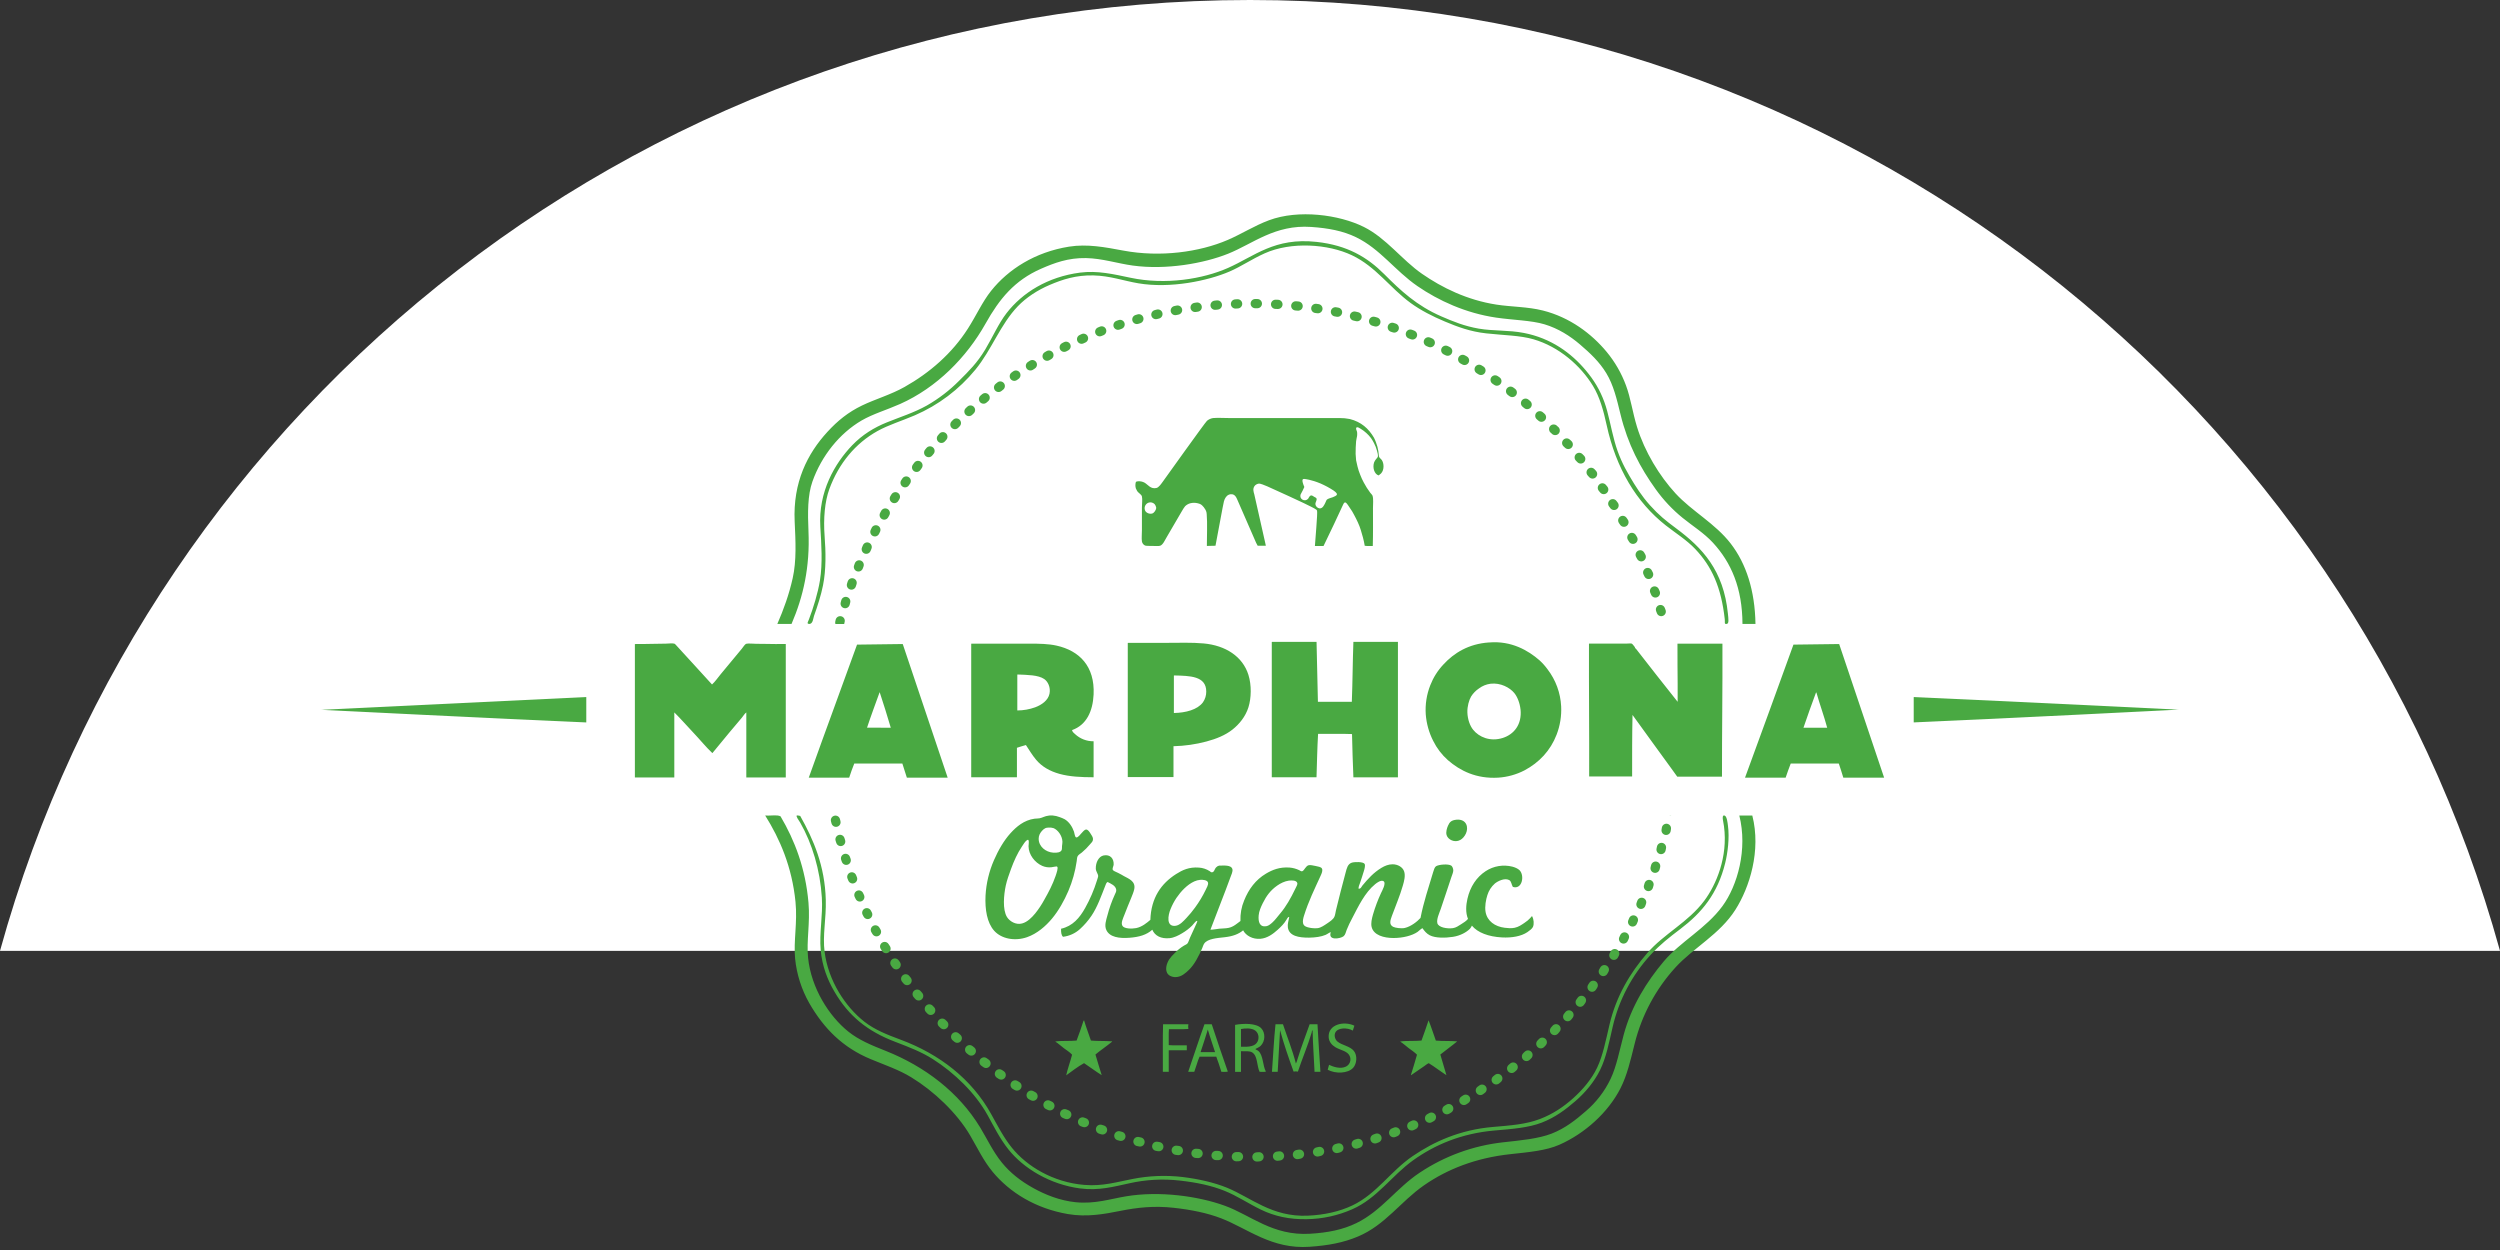 <?xml version="1.0" encoding="UTF-8"?>
<svg width="350px" height="175px" viewBox="0 0 350 175" version="1.1" xmlns="http://www.w3.org/2000/svg" xmlns:xlink="http://www.w3.org/1999/xlink">
    <rect x="0" y="0" width="350" height="175" fill="#333333" stroke="none"/>
    <!-- Generator: Sketch 49 (51002) - http://www.bohemiancoding.com/sketch -->
    <title>Marphona Organic Farms Copy</title>
    <desc>Created with Sketch.</desc>
    <defs></defs>
    <g id="Design-Phase-I" stroke="none" stroke-width="1" fill="none" fill-rule="evenodd">
        <g id="Marphona-Farm---Photo-Gallery" transform="translate(-935, -317)">
            <g id="Marphona-Organic-Farms-Copy" transform="translate(935, 317)">
                <path d="M2.7986502e-12,133.119 C21.184,56.365 91.51,0 175,0 C258.49,0 328.816,56.365 350,133.119 L2.79953838e-12,133.119 Z" id="Oval" fill="#FFFFFF"></path>
                <path d="M219.117,62.698 L218.896,62.495 C218.726,62.338 218.653,62.103 218.703,61.877 C218.754,61.651 218.921,61.469 219.142,61.4 C219.362,61.331 219.603,61.385 219.773,61.542 L219.994,61.744 C220.257,61.987 220.273,62.397 220.031,62.66 C219.789,62.923 219.38,62.94 219.117,62.697 L219.117,62.698 Z M221.759,64.71 C221.88,64.588 221.949,64.423 221.949,64.251 C221.949,64.079 221.88,63.914 221.759,63.793 L221.548,63.58 C221.295,63.326 220.885,63.326 220.633,63.58 C220.38,63.833 220.38,64.243 220.633,64.497 L220.843,64.71 C221.096,64.963 221.505,64.963 221.758,64.71 L221.759,64.71 Z M223.394,66.836 C223.522,66.721 223.598,66.559 223.607,66.387 C223.615,66.215 223.555,66.047 223.439,65.919 L223.237,65.697 C223.083,65.525 222.848,65.448 222.622,65.496 C222.395,65.545 222.212,65.71 222.14,65.93 C222.069,66.151 222.12,66.392 222.275,66.565 L222.476,66.787 C222.591,66.916 222.752,66.994 222.924,67.003 C223.096,67.012 223.265,66.952 223.393,66.836 L223.394,66.836 Z M224.83,67.893 C224.603,67.617 224.195,67.579 223.92,67.807 C223.645,68.035 223.606,68.443 223.834,68.719 L224.025,68.948 C224.252,69.223 224.66,69.262 224.935,69.034 C225.21,68.806 225.249,68.398 225.021,68.122 L224.83,67.893 Z M226.325,70.159 C226.192,69.959 225.959,69.849 225.72,69.874 C225.481,69.899 225.276,70.055 225.186,70.278 C225.097,70.501 225.139,70.756 225.295,70.939 L225.476,71.178 C225.698,71.439 226.084,71.481 226.357,71.275 C226.631,71.068 226.696,70.684 226.506,70.399 L226.325,70.159 Z M227.719,72.496 C227.589,72.305 227.366,72.198 227.136,72.215 C226.905,72.233 226.702,72.372 226.602,72.581 C226.502,72.79 226.521,73.036 226.651,73.227 L226.821,73.474 C227.022,73.77 227.425,73.846 227.72,73.644 C228.014,73.442 228.09,73.038 227.888,72.743 L227.719,72.496 Z M229.01,74.903 C228.822,74.599 228.423,74.505 228.119,74.693 C227.816,74.881 227.722,75.281 227.91,75.585 L228.068,75.84 C228.256,76.145 228.655,76.239 228.958,76.05 C229.262,75.862 229.356,75.463 229.168,75.158 L229.01,74.903 Z M230.193,77.37 C230.083,77.164 229.87,77.034 229.637,77.03 C229.404,77.025 229.186,77.146 229.068,77.347 C228.949,77.548 228.947,77.798 229.064,78 L229.209,78.263 C229.383,78.575 229.777,78.688 230.089,78.514 C230.401,78.339 230.514,77.945 230.34,77.632 L230.193,77.37 Z M231.267,79.891 C231.171,79.673 230.964,79.525 230.726,79.505 C230.489,79.486 230.26,79.6 230.131,79.8 C230.002,80 229.993,80.256 230.109,80.465 L230.242,80.733 C230.41,81.036 230.785,81.153 231.095,81 C231.404,80.847 231.539,80.477 231.401,80.16 L231.267,79.891 Z M232.228,82.476 C232.084,82.149 231.702,82.001 231.375,82.145 C231.049,82.289 230.901,82.672 231.045,82.999 L231.166,83.274 C231.31,83.601 231.692,83.75 232.019,83.605 C232.345,83.461 232.493,83.079 232.349,82.751 L232.228,82.476 Z M231.866,85.582 L231.974,85.861 C232.106,86.189 232.477,86.35 232.806,86.222 C233.136,86.095 233.302,85.727 233.18,85.395 L233.073,85.115 C232.992,84.896 232.8,84.737 232.569,84.699 C232.339,84.662 232.106,84.752 231.96,84.935 C231.815,85.118 231.779,85.365 231.866,85.582 Z M233.662,114.17 C233.781,114.206 233.907,114.206 234.026,114.17 L233.662,114.17 Z M233.891,116.365 L233.938,116.068 C233.974,115.84 233.885,115.609 233.705,115.464 C233.525,115.318 233.281,115.28 233.066,115.364 C232.85,115.447 232.695,115.639 232.66,115.868 L232.614,116.165 C232.568,116.513 232.808,116.834 233.155,116.889 C233.501,116.943 233.828,116.711 233.891,116.365 Z M233.183,119.065 L233.243,118.771 C233.29,118.545 233.212,118.31 233.039,118.157 C232.866,118.003 232.625,117.954 232.406,118.027 C232.186,118.1 232.023,118.285 231.976,118.511 L231.916,118.805 C231.844,119.155 232.069,119.497 232.419,119.569 C232.769,119.641 233.111,119.415 233.183,119.065 Z M232.346,121.713 L232.42,121.422 C232.477,121.196 232.41,120.958 232.244,120.796 C232.078,120.634 231.838,120.573 231.614,120.636 C231.391,120.699 231.218,120.877 231.161,121.102 L231.088,121.393 C231,121.741 231.21,122.094 231.557,122.183 C231.905,122.271 232.258,122.061 232.346,121.713 Z M231.397,124.306 L231.484,124.019 C231.554,123.797 231.499,123.555 231.341,123.384 C231.183,123.214 230.945,123.141 230.719,123.195 C230.493,123.248 230.313,123.419 230.247,123.642 L230.16,123.929 C230.06,124.27 230.252,124.628 230.592,124.731 C230.932,124.835 231.291,124.645 231.397,124.306 Z M230.335,126.841 L230.436,126.559 C230.522,126.339 230.481,126.09 230.33,125.909 C230.179,125.728 229.942,125.643 229.711,125.688 C229.479,125.733 229.291,125.9 229.218,126.125 L229.117,126.408 C229.01,126.741 229.187,127.099 229.516,127.217 C229.845,127.334 230.208,127.169 230.335,126.842 L230.335,126.841 Z M228.32,129.672 C228.479,129.737 228.657,129.736 228.815,129.669 C228.973,129.603 229.098,129.476 229.163,129.317 L229.278,129.04 C229.413,128.709 229.255,128.331 228.924,128.195 C228.593,128.06 228.216,128.218 228.081,128.549 L227.966,128.827 C227.901,128.986 227.902,129.165 227.969,129.324 C228.036,129.483 228.164,129.608 228.323,129.673 L228.32,129.672 Z M227.024,132.044 C227.348,132.195 227.732,132.054 227.883,131.729 L228.008,131.457 C228.112,131.247 228.093,130.996 227.96,130.803 C227.826,130.61 227.599,130.505 227.365,130.527 C227.132,130.55 226.929,130.698 226.835,130.913 L226.71,131.185 C226.637,131.341 226.631,131.52 226.691,131.682 C226.75,131.843 226.872,131.974 227.029,132.046 L227.024,132.044 Z M226.362,132.935 C226.045,132.77 225.655,132.893 225.49,133.21 L225.351,133.476 C225.211,133.789 225.338,134.157 225.642,134.316 C225.945,134.474 226.32,134.369 226.496,134.074 L226.634,133.809 C226.8,133.493 226.68,133.103 226.366,132.935 L226.362,132.935 Z M224.045,135.442 L223.895,135.701 C223.727,136.009 223.835,136.395 224.138,136.571 C224.442,136.748 224.83,136.65 225.013,136.351 L225.163,136.092 C225.287,135.891 225.292,135.64 225.176,135.435 C225.061,135.229 224.844,135.103 224.609,135.105 C224.374,135.106 224.158,135.235 224.045,135.442 Z M222.538,138.749 C222.838,138.942 223.238,138.855 223.431,138.554 L223.593,138.302 C223.723,138.107 223.737,137.857 223.631,137.649 C223.525,137.44 223.315,137.305 223.082,137.296 C222.848,137.286 222.628,137.403 222.505,137.603 L222.343,137.855 C222.251,138 222.22,138.176 222.258,138.344 C222.295,138.512 222.397,138.658 222.543,138.75 L222.538,138.749 Z M220.852,140.835 C221.144,141.041 221.547,140.972 221.753,140.681 L221.926,140.435 C222.064,140.247 222.09,139.998 221.994,139.784 C221.898,139.571 221.694,139.427 221.461,139.406 C221.228,139.386 221.002,139.493 220.871,139.687 L220.698,139.932 C220.599,140.073 220.56,140.248 220.59,140.417 C220.619,140.587 220.716,140.738 220.857,140.836 L220.852,140.835 Z M219.077,142.842 C219.213,142.948 219.384,142.995 219.555,142.973 C219.725,142.952 219.88,142.864 219.985,142.728 L220.169,142.491 C220.388,142.208 220.338,141.801 220.056,141.582 C219.774,141.362 219.368,141.413 219.148,141.695 L218.964,141.932 C218.858,142.069 218.811,142.242 218.833,142.413 C218.855,142.584 218.945,142.74 219.082,142.845 L219.077,142.842 Z M217.338,143.627 L217.143,143.856 C216.913,144.128 216.946,144.536 217.217,144.767 C217.488,144.999 217.895,144.967 218.127,144.696 L218.322,144.467 C218.482,144.292 218.534,144.044 218.458,143.82 C218.381,143.595 218.189,143.43 217.956,143.39 C217.722,143.35 217.486,143.441 217.339,143.627 L217.338,143.627 Z M215.444,145.473 L215.239,145.692 C215,145.954 215.017,146.36 215.275,146.602 C215.534,146.844 215.939,146.832 216.184,146.576 L216.389,146.357 C216.55,146.188 216.608,145.946 216.541,145.723 C216.474,145.499 216.292,145.33 216.065,145.278 C215.838,145.226 215.6,145.301 215.444,145.473 Z M213.468,147.234 L213.254,147.444 C213.089,147.605 213.023,147.843 213.08,148.067 C213.137,148.292 213.309,148.468 213.532,148.53 C213.754,148.593 213.993,148.532 214.158,148.37 L214.372,148.16 C214.538,147.998 214.604,147.761 214.547,147.536 C214.49,147.312 214.317,147.136 214.095,147.073 C213.872,147.011 213.633,147.072 213.468,147.234 Z M211.415,148.906 L211.186,149.106 C210.932,149.347 210.915,149.747 211.148,150.008 C211.382,150.27 211.781,150.298 212.048,150.071 L212.277,149.872 C212.543,149.633 212.566,149.224 212.328,148.957 C212.09,148.69 211.682,148.667 211.415,148.905 L211.415,148.906 Z M209.288,150.487 L209.059,150.676 C208.782,150.902 208.74,151.31 208.966,151.588 C209.192,151.865 209.599,151.906 209.876,151.68 L210.105,151.491 C210.284,151.345 210.371,151.114 210.335,150.886 C210.298,150.657 210.142,150.466 209.926,150.384 C209.71,150.301 209.467,150.341 209.288,150.487 Z M207.088,151.977 L206.848,152.156 C206.574,152.373 206.522,152.769 206.73,153.049 C206.938,153.33 207.331,153.395 207.618,153.196 L207.858,153.017 C208.052,152.882 208.157,152.653 208.133,152.417 C208.108,152.182 207.958,151.979 207.74,151.888 C207.523,151.796 207.273,151.83 207.088,151.977 Z M204.82,153.364 L204.571,153.532 C204.285,153.735 204.213,154.13 204.409,154.422 C204.605,154.713 204.998,154.795 205.294,154.606 L205.542,154.438 C205.74,154.312 205.854,154.088 205.839,153.853 C205.825,153.618 205.685,153.41 205.473,153.308 C205.261,153.207 205.011,153.228 204.82,153.364 Z M202.486,154.65 L202.23,154.806 C201.925,154.992 201.828,155.391 202.014,155.696 C202.2,156.002 202.598,156.099 202.903,155.912 L203.159,155.757 C203.356,155.636 203.475,155.42 203.469,155.188 C203.464,154.957 203.335,154.746 203.133,154.635 C202.93,154.524 202.683,154.53 202.486,154.65 Z M200.09,155.833 L199.828,155.978 C199.514,156.15 199.4,156.543 199.571,156.857 C199.743,157.171 200.136,157.286 200.449,157.114 L200.711,156.969 C201.024,156.797 201.139,156.404 200.967,156.09 C200.796,155.776 200.403,155.662 200.09,155.833 Z M197.634,156.909 L197.365,157.04 C197.044,157.199 196.912,157.587 197.07,157.909 C197.228,158.23 197.616,158.362 197.937,158.204 L198.206,158.072 C198.413,157.97 198.551,157.764 198.566,157.533 C198.581,157.302 198.472,157.08 198.28,156.951 C198.087,156.823 197.841,156.806 197.634,156.909 Z M195.116,157.874 L194.841,157.988 C194.523,158.136 194.38,158.511 194.519,158.833 C194.658,159.156 195.029,159.308 195.354,159.177 L195.629,159.063 C195.847,158.975 196,158.775 196.029,158.542 C196.058,158.308 195.959,158.077 195.769,157.939 C195.579,157.8 195.329,157.775 195.116,157.874 Z M192.55,158.727 L192.27,158.833 C191.936,158.96 191.767,159.334 191.894,159.668 C192.02,160.003 192.393,160.171 192.727,160.045 L193.008,159.939 C193.342,159.813 193.51,159.439 193.384,159.104 C193.257,158.77 192.884,158.601 192.55,158.728 L192.55,158.727 Z M190.048,160.79 L190.333,160.697 C190.561,160.632 190.734,160.448 190.786,160.217 C190.838,159.985 190.76,159.744 190.582,159.588 C190.405,159.432 190.156,159.385 189.934,159.466 L189.649,159.559 C189.322,159.678 189.148,160.036 189.256,160.367 C189.363,160.699 189.714,160.886 190.048,160.79 Z M187.268,160.084 L186.98,160.163 C186.636,160.258 186.433,160.615 186.528,160.96 C186.623,161.305 186.979,161.507 187.323,161.412 L187.612,161.333 C187.835,161.272 188.008,161.096 188.066,160.872 C188.124,160.648 188.059,160.41 187.894,160.247 C187.73,160.085 187.491,160.022 187.268,160.084 Z M184.549,161.909 L184.841,161.843 C185.08,161.807 185.28,161.641 185.357,161.411 C185.435,161.182 185.378,160.928 185.21,160.753 C185.042,160.579 184.791,160.513 184.56,160.582 L184.268,160.648 C183.943,160.745 183.748,161.078 183.822,161.41 C183.896,161.741 184.214,161.959 184.549,161.909 Z M181.809,160.949 L181.514,161.001 C181.169,161.068 180.94,161.4 181.001,161.748 C181.061,162.095 181.388,162.33 181.736,162.277 L182.031,162.225 C182.263,162.189 182.457,162.031 182.539,161.812 C182.621,161.592 182.578,161.345 182.426,161.166 C182.275,160.988 182.039,160.905 181.809,160.949 Z M179.02,161.191 L178.723,161.229 C178.389,161.297 178.165,161.614 178.212,161.953 C178.259,162.291 178.56,162.535 178.9,162.509 L179.198,162.473 C179.431,162.449 179.633,162.3 179.726,162.085 C179.819,161.869 179.788,161.62 179.645,161.434 C179.502,161.247 179.27,161.153 179.038,161.188 L179.02,161.191 Z M176.196,161.306 L175.897,161.329 C175.551,161.368 175.298,161.674 175.325,162.022 C175.351,162.369 175.648,162.634 175.996,162.619 L176.294,162.597 C176.531,162.587 176.743,162.449 176.848,162.237 C176.953,162.024 176.933,161.771 176.798,161.577 C176.662,161.384 176.431,161.279 176.196,161.306 Z M173.352,161.283 L173.052,161.291 C172.703,161.312 172.434,161.606 172.444,161.956 C172.454,162.305 172.739,162.584 173.089,162.585 L173.389,162.576 C173.624,162.577 173.842,162.449 173.956,162.242 C174.07,162.035 174.063,161.783 173.937,161.583 C173.812,161.383 173.587,161.268 173.352,161.282 L173.352,161.283 Z M170.538,161.127 L170.238,161.121 C169.89,161.127 169.61,161.408 169.603,161.756 C169.596,162.104 169.866,162.396 170.213,162.415 L170.513,162.421 C170.749,162.435 170.974,162.318 171.099,162.116 C171.224,161.915 171.228,161.661 171.112,161.455 C170.995,161.248 170.775,161.123 170.538,161.127 Z M167.462,160.821 C167.112,160.808 166.816,161.076 166.793,161.425 C166.77,161.774 167.028,162.079 167.376,162.113 L167.674,162.133 C167.909,162.156 168.137,162.049 168.27,161.854 C168.403,161.66 168.42,161.408 168.314,161.197 C168.208,160.986 167.996,160.85 167.76,160.842 L167.462,160.821 Z M164.725,160.393 C164.377,160.365 164.07,160.618 164.03,160.965 C163.99,161.312 164.232,161.628 164.578,161.679 L164.875,161.714 C165.109,161.749 165.342,161.653 165.485,161.465 C165.628,161.276 165.657,161.025 165.56,160.809 C165.464,160.593 165.258,160.447 165.023,160.428 L164.725,160.393 Z M162.328,159.89 L162.032,159.842 C161.684,159.792 161.36,160.031 161.303,160.379 C161.247,160.727 161.478,161.056 161.824,161.12 L162.119,161.168 C162.35,161.211 162.585,161.125 162.734,160.945 C162.884,160.764 162.924,160.517 162.84,160.298 C162.755,160.079 162.559,159.923 162.328,159.89 Z M159.385,159.169 C159.055,159.132 158.75,159.352 158.68,159.678 C158.611,160.004 158.8,160.329 159.117,160.43 L159.41,160.492 C159.645,160.566 159.901,160.501 160.072,160.323 C160.243,160.146 160.298,159.886 160.214,159.655 C160.13,159.423 159.923,159.259 159.678,159.231 L159.385,159.169 Z M156.788,158.378 C156.446,158.295 156.1,158.502 156.011,158.844 C155.922,159.185 156.122,159.535 156.461,159.631 L156.751,159.707 C156.976,159.77 157.218,159.707 157.383,159.542 C157.549,159.376 157.612,159.134 157.549,158.908 C157.485,158.683 157.305,158.509 157.078,158.454 L156.788,158.378 Z M154.244,157.473 C153.908,157.379 153.558,157.569 153.454,157.903 C153.349,158.237 153.529,158.594 153.859,158.708 L154.145,158.798 C154.368,158.875 154.615,158.825 154.79,158.667 C154.965,158.509 155.04,158.268 154.986,158.038 C154.932,157.808 154.758,157.625 154.53,157.562 L154.244,157.473 Z M151.755,156.456 C151.425,156.351 151.07,156.525 150.952,156.852 C150.833,157.178 150.993,157.54 151.313,157.672 L151.595,157.775 C151.812,157.856 152.057,157.814 152.235,157.665 C152.413,157.516 152.497,157.283 152.456,157.054 C152.416,156.825 152.255,156.636 152.037,156.558 L151.755,156.456 Z M149.324,155.33 C149.109,155.23 148.857,155.256 148.667,155.398 C148.477,155.539 148.379,155.774 148.412,156.009 C148.445,156.244 148.604,156.442 148.827,156.525 L149.102,156.639 C149.316,156.728 149.56,156.697 149.744,156.556 C149.927,156.416 150.022,156.188 149.993,155.958 C149.963,155.729 149.813,155.533 149.6,155.444 L149.324,155.33 Z M146.97,154.09 C146.651,153.955 146.282,154.096 146.134,154.41 C145.986,154.724 146.111,155.099 146.419,155.26 L146.69,155.389 C146.9,155.499 147.154,155.485 147.351,155.352 C147.548,155.219 147.656,154.989 147.633,154.753 C147.61,154.516 147.46,154.311 147.241,154.218 L146.97,154.09 Z M144.664,152.756 C144.348,152.588 143.957,152.71 143.79,153.026 C143.623,153.343 143.744,153.735 144.06,153.902 L144.324,154.042 C144.529,154.15 144.775,154.141 144.971,154.018 C145.167,153.895 145.282,153.676 145.274,153.445 C145.265,153.213 145.134,153.004 144.93,152.895 L144.664,152.756 Z M142.426,151.322 C142.12,151.156 141.738,151.263 141.562,151.563 C141.385,151.863 141.477,152.249 141.77,152.437 L142.027,152.589 C142.227,152.717 142.48,152.726 142.688,152.612 C142.895,152.498 143.024,152.279 143.023,152.042 C143.022,151.804 142.892,151.587 142.683,151.474 L142.426,151.322 Z M140.253,149.786 C139.955,149.604 139.567,149.692 139.376,149.985 C139.185,150.278 139.261,150.67 139.547,150.87 L139.798,151.034 C139.991,151.169 140.243,151.188 140.455,151.084 C140.666,150.979 140.804,150.767 140.814,150.531 C140.825,150.295 140.706,150.072 140.504,149.949 L140.253,149.786 Z M137.405,149.212 L137.648,149.388 C137.835,149.533 138.086,149.565 138.303,149.47 C138.52,149.375 138.667,149.169 138.688,148.933 C138.709,148.696 138.599,148.468 138.402,148.337 L138.159,148.161 C137.972,148.016 137.721,147.985 137.504,148.079 C137.287,148.174 137.139,148.38 137.119,148.616 C137.098,148.853 137.208,149.081 137.405,149.212 Z M135.345,147.463 L135.58,147.649 C135.761,147.795 136.006,147.832 136.222,147.747 C136.439,147.662 136.593,147.466 136.625,147.236 C136.658,147.005 136.565,146.775 136.381,146.632 L136.146,146.446 C135.865,146.229 135.463,146.279 135.243,146.558 C135.023,146.836 135.069,147.24 135.345,147.463 Z M133.58,145.826 C133.753,145.987 134.001,146.04 134.225,145.965 C134.449,145.89 134.614,145.699 134.656,145.466 C134.698,145.233 134.61,144.996 134.426,144.847 L134.197,144.651 C133.926,144.432 133.53,144.467 133.302,144.731 C133.074,144.995 133.096,145.393 133.351,145.63 L133.58,145.826 Z M131.671,143.911 C131.838,144.077 132.081,144.139 132.306,144.074 C132.532,144.009 132.705,143.826 132.757,143.597 C132.81,143.368 132.735,143.128 132.56,142.971 L132.343,142.765 C132.082,142.529 131.682,142.545 131.441,142.8 C131.199,143.055 131.205,143.457 131.454,143.704 L131.671,143.911 Z M129.658,140.78 C129.534,140.899 129.463,141.063 129.46,141.235 C129.456,141.407 129.522,141.574 129.641,141.697 L129.849,141.913 C130.099,142.157 130.498,142.158 130.749,141.915 C131.001,141.672 131.014,141.273 130.78,141.014 L130.571,140.799 C130.325,140.544 129.919,140.535 129.662,140.78 L129.658,140.78 Z M127.977,138.693 C127.847,138.806 127.768,138.967 127.757,139.139 C127.746,139.311 127.804,139.481 127.919,139.61 L128.117,139.839 C128.267,140.021 128.504,140.107 128.736,140.063 C128.968,140.019 129.157,139.852 129.23,139.628 C129.303,139.403 129.248,139.156 129.087,138.984 L128.889,138.755 C128.654,138.488 128.249,138.461 127.98,138.694 L127.977,138.693 Z M126.39,136.531 C126.111,136.755 126.067,137.162 126.29,137.441 L126.478,137.67 C126.62,137.858 126.853,137.953 127.085,137.919 C127.318,137.886 127.514,137.728 127.597,137.508 C127.681,137.288 127.638,137.04 127.486,136.86 L127.298,136.631 C127.075,136.353 126.67,136.309 126.392,136.531 L126.39,136.531 Z M124.935,135.443 C125.07,135.634 125.297,135.737 125.529,135.713 C125.761,135.689 125.962,135.541 126.055,135.327 C126.148,135.113 126.119,134.865 125.979,134.679 L125.803,134.437 C125.59,134.154 125.19,134.095 124.904,134.304 C124.619,134.513 124.554,134.912 124.759,135.201 L124.935,135.443 Z M123.491,133.14 C123.614,133.343 123.838,133.463 124.075,133.451 C124.312,133.44 124.523,133.299 124.626,133.085 C124.729,132.871 124.707,132.618 124.568,132.425 L124.402,132.175 C124.279,131.972 124.054,131.853 123.818,131.864 C123.581,131.876 123.369,132.016 123.266,132.23 C123.163,132.444 123.186,132.698 123.325,132.89 L123.491,133.14 Z M122.148,130.769 C122.265,130.971 122.482,131.095 122.715,131.093 C122.949,131.09 123.163,130.962 123.276,130.756 C123.388,130.551 123.381,130.301 123.257,130.103 L123.103,129.845 C122.916,129.545 122.524,129.45 122.221,129.632 C121.919,129.813 121.818,130.204 121.994,130.511 L122.148,130.769 Z M120.911,128.333 C121.021,128.536 121.231,128.666 121.461,128.673 C121.692,128.68 121.909,128.563 122.031,128.366 C122.152,128.169 122.159,127.922 122.05,127.718 L121.907,127.456 C121.731,127.155 121.348,127.047 121.042,127.213 C120.735,127.378 120.615,127.757 120.769,128.07 L120.911,128.333 Z M119.783,125.835 C119.878,126.051 120.083,126.199 120.318,126.22 C120.554,126.24 120.782,126.131 120.913,125.934 C121.044,125.737 121.057,125.484 120.948,125.274 L120.818,125.004 C120.657,124.694 120.28,124.569 119.965,124.72 C119.651,124.871 119.513,125.245 119.653,125.564 L119.783,125.835 Z M118.765,123.278 C118.852,123.496 119.049,123.651 119.282,123.682 C119.515,123.713 119.746,123.614 119.886,123.425 C120.026,123.236 120.053,122.986 119.956,122.772 L119.841,122.496 C119.696,122.176 119.323,122.03 119,122.167 C118.677,122.304 118.522,122.674 118.651,123.001 L118.765,123.278 Z M117.866,120.67 C117.948,120.887 118.139,121.044 118.367,121.081 C118.596,121.119 118.827,121.031 118.974,120.852 C119.121,120.672 119.161,120.428 119.079,120.211 L118.975,119.93 C118.842,119.608 118.479,119.449 118.153,119.57 C117.826,119.691 117.654,120.049 117.763,120.38 L117.866,120.67 Z M117.081,118.003 C117.15,118.224 117.332,118.391 117.558,118.441 C117.784,118.491 118.02,118.416 118.175,118.245 C118.331,118.074 118.384,117.832 118.313,117.611 L118.223,117.326 C118.116,116.984 117.753,116.793 117.411,116.9 C117.07,117.006 116.879,117.37 116.986,117.712 L117.081,118.003 Z M117.666,114.954 L117.589,114.664 C117.497,114.319 117.143,114.113 116.797,114.205 C116.452,114.297 116.247,114.652 116.339,114.998 L116.413,115.282 C116.473,115.506 116.647,115.681 116.87,115.741 C117.093,115.801 117.331,115.737 117.495,115.574 C117.659,115.411 117.723,115.172 117.663,114.949 L117.666,114.954 Z M117.003,86.719 L116.939,87.012 C116.914,87.126 116.92,87.245 116.957,87.356 L118.184,87.356 C118.191,87.335 118.196,87.314 118.201,87.292 L118.265,86.998 C118.311,86.664 118.092,86.351 117.763,86.278 C117.434,86.206 117.105,86.398 117.006,86.721 L117.003,86.719 Z M117.779,84.043 L117.701,84.333 C117.638,84.558 117.7,84.799 117.864,84.965 C118.027,85.131 118.267,85.195 118.492,85.134 C118.717,85.074 118.892,84.896 118.95,84.67 L119.027,84.38 C119.091,84.156 119.029,83.915 118.865,83.749 C118.701,83.583 118.461,83.518 118.236,83.579 C118.011,83.64 117.837,83.817 117.779,84.043 Z M118.673,81.421 L118.588,81.696 C118.511,81.918 118.56,82.164 118.717,82.34 C118.873,82.515 119.112,82.592 119.341,82.54 C119.57,82.488 119.753,82.316 119.819,82.09 L119.911,81.805 C119.988,81.582 119.939,81.336 119.782,81.16 C119.626,80.985 119.386,80.909 119.157,80.96 C118.928,81.012 118.745,81.185 118.679,81.41 L118.673,81.421 Z M119.682,78.854 L119.578,79.135 C119.494,79.352 119.534,79.598 119.681,79.779 C119.829,79.959 120.062,80.046 120.291,80.006 C120.521,79.966 120.711,79.806 120.79,79.587 L120.894,79.306 C121.013,78.972 120.843,78.604 120.511,78.48 C120.179,78.356 119.809,78.523 119.682,78.854 Z M120.804,76.346 L120.689,76.622 C120.59,76.836 120.616,77.088 120.755,77.278 C120.895,77.468 121.127,77.567 121.36,77.536 C121.594,77.505 121.792,77.35 121.878,77.13 L121.993,76.854 C122.091,76.64 122.066,76.388 121.927,76.198 C121.787,76.008 121.555,75.909 121.322,75.94 C121.088,75.971 120.889,76.126 120.804,76.346 Z M122.897,73.595 C122.575,73.44 122.189,73.575 122.034,73.897 L121.907,74.166 C121.801,74.375 121.817,74.625 121.947,74.819 C122.078,75.014 122.303,75.122 122.537,75.103 C122.77,75.084 122.974,74.94 123.072,74.727 L123.202,74.457 C123.356,74.134 123.219,73.748 122.897,73.594 L122.897,73.595 Z M124.246,71.254 C123.932,71.085 123.54,71.202 123.371,71.517 L123.229,71.78 C123.109,71.985 123.111,72.238 123.232,72.441 C123.354,72.644 123.577,72.764 123.813,72.755 C124.049,72.745 124.261,72.607 124.366,72.395 L124.508,72.131 C124.59,71.98 124.608,71.802 124.558,71.637 C124.509,71.473 124.396,71.334 124.245,71.253 L124.246,71.254 Z M124.877,70.351 C125.183,70.535 125.58,70.435 125.764,70.128 L125.918,69.872 C126.094,69.566 125.993,69.174 125.69,68.993 C125.388,68.811 124.996,68.906 124.809,69.206 L124.653,69.46 C124.471,69.767 124.57,70.163 124.876,70.347 L124.877,70.351 Z M127.258,67.93 L127.424,67.68 C127.604,67.383 127.518,66.996 127.229,66.804 C126.94,66.612 126.55,66.683 126.347,66.965 L126.181,67.215 C126.047,67.407 126.027,67.658 126.129,67.869 C126.232,68.081 126.441,68.22 126.676,68.233 C126.91,68.246 127.133,68.13 127.258,67.931 L127.258,67.93 Z M128.848,65.805 L129.025,65.563 C129.171,65.377 129.204,65.125 129.111,64.908 C129.018,64.69 128.814,64.54 128.578,64.518 C128.343,64.495 128.114,64.603 127.982,64.799 L127.805,65.041 C127.665,65.228 127.636,65.476 127.729,65.69 C127.822,65.904 128.023,66.051 128.255,66.075 C128.487,66.099 128.714,65.996 128.849,65.806 L128.848,65.805 Z M130.529,63.754 L130.717,63.525 C130.929,63.245 130.88,62.847 130.607,62.628 C130.333,62.408 129.935,62.446 129.709,62.714 L129.521,62.943 C129.369,63.123 129.326,63.371 129.41,63.591 C129.493,63.812 129.689,63.969 129.922,64.003 C130.154,64.037 130.387,63.941 130.529,63.754 Z M132.3,61.782 L132.498,61.553 C132.72,61.283 132.688,60.886 132.426,60.655 C132.164,60.424 131.766,60.443 131.527,60.698 L131.329,60.927 C131.168,61.1 131.113,61.346 131.186,61.571 C131.259,61.796 131.449,61.962 131.68,62.006 C131.912,62.05 132.149,61.965 132.3,61.782 Z M134.152,59.891 L134.361,59.674 C134.521,59.508 134.58,59.268 134.516,59.046 C134.452,58.823 134.275,58.652 134.051,58.596 C133.826,58.541 133.589,58.609 133.429,58.776 L133.221,58.991 C133.061,59.158 133.001,59.397 133.065,59.62 C133.129,59.842 133.307,60.013 133.531,60.069 C133.755,60.125 133.992,60.056 134.152,59.89 L134.152,59.891 Z M136.098,58.082 L136.315,57.876 C136.575,57.629 136.585,57.219 136.339,56.96 C136.094,56.7 135.684,56.689 135.425,56.936 L135.208,57.142 C135.04,57.301 134.97,57.538 135.024,57.763 C135.078,57.988 135.247,58.167 135.469,58.233 C135.691,58.299 135.93,58.241 136.098,58.082 Z M138.116,56.363 L138.345,56.167 C138.519,56.015 138.6,55.782 138.556,55.555 C138.512,55.327 138.351,55.141 138.133,55.065 C137.914,54.989 137.672,55.036 137.498,55.188 L137.269,55.384 C137.094,55.535 137.014,55.769 137.057,55.996 C137.101,56.223 137.262,56.41 137.481,56.485 C137.699,56.561 137.941,56.514 138.116,56.363 Z M140.21,54.735 L140.445,54.549 C140.721,54.326 140.766,53.922 140.546,53.644 C140.327,53.365 139.924,53.315 139.643,53.532 L139.403,53.726 C139.219,53.869 139.126,54.099 139.158,54.33 C139.191,54.56 139.345,54.756 139.561,54.841 C139.778,54.927 140.023,54.889 140.204,54.743 L140.21,54.735 Z M142.378,53.201 L142.621,53.026 C142.896,52.812 142.953,52.419 142.75,52.136 C142.547,51.853 142.157,51.782 141.867,51.975 L141.624,52.15 C141.437,52.285 141.335,52.51 141.358,52.74 C141.381,52.97 141.525,53.171 141.735,53.266 C141.946,53.362 142.191,53.337 142.379,53.202 L142.378,53.201 Z M144.615,51.764 L144.866,51.6 C145.067,51.477 145.186,51.254 145.176,51.018 C145.165,50.782 145.028,50.57 144.816,50.466 C144.604,50.361 144.353,50.38 144.159,50.515 L143.909,50.679 C143.61,50.875 143.525,51.276 143.72,51.576 C143.915,51.875 144.316,51.96 144.615,51.765 L144.615,51.764 Z M146.92,50.426 L147.178,50.274 C147.378,50.156 147.499,49.941 147.497,49.71 C147.495,49.479 147.37,49.266 147.169,49.152 C146.968,49.038 146.722,49.04 146.523,49.157 L146.265,49.309 C146.066,49.427 145.945,49.642 145.946,49.873 C145.948,50.104 146.073,50.317 146.274,50.431 C146.475,50.545 146.722,50.543 146.921,50.426 L146.92,50.426 Z M149.289,49.191 L149.553,49.052 C149.758,48.943 149.889,48.734 149.898,48.503 C149.906,48.272 149.791,48.053 149.596,47.93 C149.4,47.806 149.153,47.797 148.949,47.905 L148.685,48.045 C148.48,48.153 148.349,48.362 148.34,48.593 C148.331,48.825 148.446,49.043 148.641,49.166 C148.837,49.29 149.083,49.299 149.288,49.191 L149.289,49.191 Z M151.72,48.062 L151.991,47.935 C152.301,47.774 152.427,47.396 152.277,47.081 C152.126,46.766 151.753,46.627 151.434,46.767 L151.162,46.894 C150.946,46.988 150.799,47.193 150.777,47.428 C150.755,47.662 150.862,47.891 151.057,48.023 C151.251,48.156 151.503,48.172 151.713,48.066 L151.72,48.062 Z M154.209,47.042 L154.486,46.927 C154.816,46.79 154.972,46.411 154.835,46.081 C154.699,45.75 154.32,45.594 153.99,45.731 L153.713,45.845 C153.5,45.934 153.35,46.13 153.32,46.359 C153.29,46.589 153.384,46.817 153.568,46.958 C153.751,47.099 153.995,47.131 154.209,47.042 Z M156.753,46.134 L157.034,46.032 C157.254,45.954 157.414,45.763 157.453,45.533 C157.493,45.303 157.406,45.07 157.226,44.922 C157.046,44.774 156.801,44.734 156.584,44.818 L156.302,44.92 C156.085,44.999 155.926,45.188 155.885,45.416 C155.844,45.643 155.928,45.876 156.105,46.025 C156.281,46.174 156.524,46.217 156.741,46.139 L156.753,46.134 Z M159.254,44.015 L158.967,44.103 C158.747,44.171 158.579,44.352 158.528,44.578 C158.476,44.803 158.549,45.039 158.718,45.197 C158.887,45.354 159.128,45.409 159.349,45.341 L159.635,45.253 C159.976,45.147 160.167,44.785 160.062,44.443 C159.957,44.101 159.595,43.909 159.254,44.015 Z M161.995,44.665 L162.285,44.59 C162.624,44.495 162.825,44.146 162.737,43.805 C162.649,43.463 162.305,43.255 161.962,43.336 L161.673,43.411 C161.445,43.465 161.264,43.638 161.2,43.863 C161.135,44.089 161.198,44.331 161.363,44.498 C161.528,44.664 161.77,44.728 161.996,44.665 L161.995,44.665 Z M164.686,44.11 L164.979,44.049 C165.21,44.007 165.4,43.843 165.476,43.62 C165.551,43.397 165.5,43.151 165.342,42.977 C165.184,42.803 164.945,42.728 164.716,42.781 L164.423,42.842 C164.192,42.884 164.002,43.049 163.927,43.271 C163.851,43.494 163.902,43.74 164.06,43.914 C164.218,44.089 164.458,44.163 164.686,44.11 Z M167.42,43.679 L167.717,43.632 C168.067,43.573 168.304,43.243 168.248,42.892 C168.192,42.541 167.865,42.3 167.514,42.353 L167.219,42.4 C166.989,42.434 166.795,42.589 166.711,42.806 C166.627,43.023 166.666,43.269 166.813,43.449 C166.96,43.63 167.192,43.718 167.421,43.679 L167.42,43.679 Z M170.196,43.375 L170.493,43.342 C170.726,43.32 170.929,43.175 171.024,42.961 C171.119,42.747 171.092,42.498 170.952,42.31 C170.813,42.123 170.583,42.025 170.351,42.055 L170.054,42.088 C169.82,42.108 169.616,42.254 169.52,42.468 C169.424,42.682 169.451,42.932 169.591,43.12 C169.731,43.308 169.962,43.406 170.194,43.375 L170.196,43.375 Z M173.008,43.202 L173.306,43.184 C173.663,43.162 173.934,42.854 173.912,42.497 C173.89,42.14 173.583,41.869 173.226,41.891 L172.927,41.909 C172.697,41.923 172.491,42.06 172.388,42.267 C172.286,42.474 172.301,42.721 172.428,42.914 C172.556,43.106 172.777,43.216 173.008,43.202 Z M176.044,43.156 C176.275,43.152 176.486,43.026 176.599,42.823 C176.711,42.621 176.707,42.374 176.588,42.176 C176.47,41.977 176.254,41.857 176.023,41.861 L175.723,41.861 C175.366,41.867 175.081,42.161 175.087,42.519 C175.093,42.877 175.387,43.162 175.744,43.156 L176.044,43.156 Z M178.875,43.259 C179.11,43.273 179.334,43.158 179.46,42.959 C179.586,42.76 179.594,42.509 179.481,42.302 C179.368,42.095 179.152,41.966 178.916,41.965 L178.618,41.956 C178.383,41.942 178.159,42.057 178.033,42.256 C177.907,42.455 177.899,42.706 178.012,42.913 C178.124,43.12 178.34,43.249 178.575,43.25 L178.875,43.259 Z M181.671,43.494 C181.905,43.519 182.134,43.415 182.269,43.223 C182.404,43.03 182.424,42.779 182.321,42.567 C182.218,42.355 182.009,42.216 181.774,42.204 L181.475,42.18 C181.241,42.154 181.012,42.259 180.877,42.451 C180.742,42.644 180.722,42.895 180.825,43.107 C180.928,43.319 181.137,43.458 181.372,43.47 L181.671,43.494 Z M184.428,43.858 C184.657,43.887 184.885,43.792 185.025,43.608 C185.165,43.424 185.196,43.179 185.107,42.965 C185.018,42.752 184.822,42.602 184.593,42.573 L184.296,42.535 C183.942,42.489 183.618,42.74 183.572,43.095 C183.527,43.45 183.777,43.774 184.132,43.82 L184.428,43.858 Z M187.143,44.347 C187.37,44.388 187.602,44.304 187.751,44.127 C187.901,43.951 187.944,43.707 187.866,43.49 C187.787,43.272 187.599,43.112 187.371,43.071 L187.076,43.019 C186.724,42.955 186.388,43.19 186.325,43.542 C186.262,43.894 186.496,44.231 186.847,44.294 L187.143,44.347 Z M189.813,44.958 C190.043,45.026 190.293,44.959 190.46,44.786 C190.627,44.612 190.684,44.36 190.608,44.132 C190.532,43.903 190.335,43.736 190.098,43.697 L189.806,43.631 C189.575,43.563 189.325,43.629 189.159,43.803 C188.992,43.976 188.935,44.228 189.011,44.457 C189.087,44.686 189.283,44.853 189.521,44.892 L189.813,44.958 Z M192.435,45.689 C192.66,45.758 192.904,45.699 193.073,45.535 C193.242,45.372 193.309,45.129 193.248,44.901 C193.186,44.674 193.006,44.497 192.778,44.441 L192.489,44.361 C192.264,44.292 192.02,44.351 191.851,44.515 C191.682,44.679 191.615,44.922 191.676,45.149 C191.738,45.377 191.918,45.553 192.146,45.609 L192.435,45.689 Z M195.006,46.537 C195.344,46.642 195.704,46.456 195.813,46.12 C195.923,45.783 195.743,45.42 195.408,45.305 L195.123,45.213 C194.783,45.101 194.418,45.286 194.307,45.626 C194.196,45.966 194.381,46.332 194.72,46.444 L195.006,46.537 Z M197.524,47.497 C197.74,47.579 197.983,47.539 198.162,47.393 C198.341,47.246 198.428,47.015 198.391,46.787 C198.354,46.559 198.198,46.367 197.982,46.286 L197.701,46.179 C197.483,46.087 197.232,46.121 197.047,46.269 C196.862,46.417 196.772,46.654 196.813,46.888 C196.854,47.121 197.019,47.314 197.243,47.389 L197.524,47.497 Z M199.984,48.568 C200.196,48.66 200.441,48.632 200.627,48.494 C200.813,48.356 200.911,48.13 200.885,47.9 C200.858,47.67 200.711,47.471 200.499,47.379 L200.225,47.264 C199.897,47.122 199.516,47.273 199.374,47.601 C199.232,47.929 199.382,48.311 199.71,48.453 L199.984,48.568 Z M202.388,49.746 C202.595,49.849 202.842,49.832 203.034,49.704 C203.226,49.575 203.335,49.353 203.32,49.122 C203.305,48.891 203.167,48.685 202.96,48.583 L202.691,48.451 C202.484,48.349 202.237,48.365 202.045,48.494 C201.853,48.622 201.744,48.844 201.759,49.075 C201.774,49.307 201.911,49.512 202.119,49.614 L202.388,49.746 Z M204.726,51.029 C204.928,51.14 205.175,51.135 205.372,51.014 C205.57,50.894 205.688,50.678 205.683,50.446 C205.678,50.215 205.55,50.004 205.347,49.893 L205.085,49.749 C204.883,49.637 204.636,49.643 204.439,49.763 C204.241,49.883 204.123,50.1 204.128,50.331 C204.133,50.562 204.261,50.773 204.464,50.884 L204.726,51.029 Z M206.999,52.412 C207.196,52.533 207.443,52.539 207.646,52.428 C207.849,52.316 207.977,52.105 207.982,51.874 C207.988,51.642 207.869,51.426 207.672,51.305 L207.415,51.149 C207.218,51.029 206.972,51.023 206.769,51.134 C206.566,51.245 206.438,51.456 206.432,51.687 C206.427,51.918 206.545,52.135 206.742,52.255 L206.999,52.412 Z M209.203,53.894 C209.395,54.023 209.641,54.04 209.848,53.938 C210.056,53.836 210.194,53.631 210.209,53.4 C210.225,53.169 210.117,52.947 209.925,52.818 L209.677,52.651 C209.485,52.522 209.239,52.505 209.031,52.607 C208.824,52.708 208.686,52.913 208.67,53.144 C208.654,53.375 208.763,53.597 208.955,53.726 L209.203,53.894 Z M211.335,55.47 C211.521,55.607 211.766,55.636 211.978,55.543 C212.19,55.451 212.336,55.253 212.363,55.023 C212.389,54.793 212.291,54.567 212.105,54.429 L211.865,54.25 C211.679,54.112 211.434,54.084 211.222,54.176 C211.01,54.268 210.864,54.467 210.837,54.697 C210.811,54.926 210.909,55.153 211.095,55.291 L211.335,55.47 Z M213.395,57.139 C213.574,57.285 213.818,57.324 214.034,57.241 C214.25,57.159 214.405,56.967 214.442,56.739 C214.478,56.51 214.39,56.279 214.211,56.133 L213.982,55.944 C213.803,55.798 213.559,55.759 213.344,55.842 C213.128,55.924 212.972,56.116 212.936,56.344 C212.899,56.573 212.987,56.804 213.166,56.95 L213.395,57.139 Z M216.288,58.843 C216.403,58.715 216.462,58.546 216.452,58.374 C216.442,58.202 216.364,58.041 216.236,57.926 L216.007,57.727 C215.74,57.489 215.331,57.512 215.093,57.779 C214.856,58.047 214.879,58.456 215.146,58.694 L215.375,58.894 C215.637,59.125 216.036,59.106 216.274,58.85 L216.288,58.843 Z M217.274,60.739 C217.505,60.964 217.868,60.984 218.122,60.784 L218.154,60.758 C218.165,60.747 218.178,60.739 218.189,60.728 C218.201,60.716 218.199,60.713 218.206,60.706 C218.213,60.699 218.222,60.692 218.229,60.684 C218.236,60.676 218.25,60.653 218.26,60.638 L218.275,60.615 C218.452,60.343 218.398,59.98 218.15,59.771 L218.053,59.689 L217.964,59.602 C217.731,59.376 217.366,59.358 217.112,59.561 L217.092,59.578 C217.078,59.591 217.062,59.6 217.049,59.614 C217.037,59.627 217.037,59.631 217.03,59.639 C217.023,59.647 217.016,59.65 217.01,59.657 C217.005,59.664 216.993,59.683 216.984,59.696 L216.961,59.729 C216.788,60.002 216.843,60.361 217.089,60.57 L217.185,60.651 L217.274,60.739 Z M160.246,67.578 C160.739,67.868 161.08,68.495 161.894,68.321 C162.244,68.246 162.602,67.695 162.828,67.385 C162.916,67.264 168.719,59.139 168.98,58.912 C169.224,58.708 169.518,58.575 169.832,58.527 C170.541,58.47 171.291,58.527 172.056,58.527 L187.52,58.527 C188.009,58.52 188.497,58.566 188.976,58.664 C190.55,59.059 191.614,59.996 192.354,61.278 C192.459,61.483 192.551,61.694 192.629,61.911 C192.792,62.32 192.908,62.747 192.972,63.183 C193.014,63.412 193.009,63.731 193.073,63.946 C193.122,64.112 193.337,64.237 193.458,64.414 C193.762,64.866 193.818,65.79 193.343,66.285 C193.24,66.385 193.13,66.477 193.014,66.56 C192.41,66.395 192.117,65.445 192.382,64.717 C192.446,64.569 192.529,64.43 192.629,64.304 C192.714,64.19 192.877,64.045 192.904,63.919 C192.95,63.69 192.82,63.266 192.766,63.066 C192.671,62.702 192.533,62.351 192.354,62.021 C192.233,61.782 192.095,61.553 191.942,61.333 C191.549,60.818 191.065,60.38 190.514,60.04 C190.356,59.94 190.062,59.736 189.91,59.847 C189.752,60.012 189.964,60.306 189.992,60.48 C190.014,60.663 190.014,60.848 189.992,61.03 C189.967,61.278 189.878,61.489 189.855,61.773 C189.832,62.057 189.809,62.358 189.8,62.653 C189.765,63.25 189.783,63.848 189.855,64.442 C189.878,64.594 190.019,65.163 190.047,65.295 C190.145,65.698 190.273,66.094 190.432,66.478 C190.572,66.846 190.738,67.204 190.926,67.55 C191.189,68.051 191.492,68.53 191.833,68.981 C191.947,69.131 192.114,69.266 192.162,69.421 C192.296,69.849 192.217,70.609 192.217,71.154 C192.217,72.896 192.24,74.746 192.19,76.437 C191.903,76.437 191.388,76.461 191.063,76.409 C190.999,76.016 190.915,75.626 190.811,75.242 C190.782,75.127 190.602,74.51 190.514,74.21 C190.314,73.53 189.942,72.764 189.58,72.092 C189.498,71.922 189.406,71.757 189.306,71.597 C189.126,71.331 188.912,70.982 188.701,70.689 C188.453,70.345 188.262,70.139 188.042,70.634 C187.806,71.166 185.746,75.563 185.295,76.439 L184.087,76.439 C184.124,75.707 184.485,71.797 184.389,71.51 C184.336,71.356 184.285,71.349 184.015,71.184 C183.827,71.082 183.725,71.032 183.538,70.932 C183.137,70.69 177.742,68.216 177.44,68.098 C177.025,67.937 176.451,67.658 176.181,67.713 C176.069,67.735 175.962,67.777 175.865,67.837 C175.776,67.89 175.698,67.96 175.636,68.043 C175.517,68.21 175.459,68.412 175.472,68.616 C175.492,68.816 175.535,69.012 175.599,69.202 C175.642,69.375 177.057,75.651 177.086,75.797 C177.136,76.004 177.172,76.184 177.218,76.4 C176.915,76.4 176.417,76.4 176.073,76.4 C176.003,76.269 175.922,76.116 175.854,75.987 C175.785,75.859 173.32,70.174 173.299,70.127 C173.105,69.687 172.923,69.128 172.283,69.192 C172.087,69.216 171.904,69.303 171.761,69.44 C171.633,69.571 171.529,69.724 171.453,69.891 C171.419,69.968 171.365,70.139 171.347,70.204 C171.3,70.367 171.187,70.981 171.158,71.121 C171.125,71.278 170.231,76.001 170.169,76.403 C169.841,76.411 169.274,76.425 168.961,76.431 C168.953,75.082 169.052,73.278 168.938,71.974 C168.938,71.956 168.914,71.756 168.906,71.726 C168.781,71.201 168.291,70.721 168.137,70.626 C167.999,70.549 167.851,70.494 167.697,70.461 C167.346,70.37 166.977,70.37 166.626,70.461 C166.358,70.538 166.112,70.679 165.912,70.874 C165.613,71.24 165.347,71.799 165.06,72.249 C165.025,72.304 163.653,74.684 163.358,75.165 C163.098,75.589 162.835,76.255 162.424,76.403 C162.215,76.479 161.706,76.431 161.352,76.431 C160.999,76.431 160.437,76.431 160.309,76.376 C160.078,76.268 159.914,76.054 159.869,75.803 C159.804,75.354 159.869,74.777 159.869,74.207 C159.869,73.184 159.869,72.137 159.869,71.071 C159.869,70.524 159.962,69.914 159.869,69.503 C159.807,69.225 159.403,69.036 159.21,68.76 C159.136,68.637 159.071,68.508 159.018,68.375 C158.934,68.087 158.934,67.782 159.018,67.494 C159.076,67.395 159.247,67.391 159.347,67.38 C159.66,67.358 159.971,67.427 160.246,67.578 Z M182.334,69.944 C182.593,70.107 182.932,70.059 183.135,69.829 C183.239,69.701 183.324,69.357 183.602,69.362 C183.716,69.362 183.852,69.476 183.986,69.554 C184.153,69.648 184.283,69.689 184.316,69.802 C184.389,70.054 184.143,70.32 184.151,70.572 C184.187,70.89 184.438,71.141 184.755,71.177 C185.183,71.189 185.371,70.719 185.524,70.435 C185.618,70.261 185.671,70.04 185.772,69.939 C185.911,69.801 186.51,69.648 186.596,69.609 C186.796,69.519 187.141,69.403 187.168,69.224 C187.206,69.011 186.75,68.708 186.701,68.674 C186.117,68.291 185.501,67.96 184.861,67.683 C183.602,67.158 182.718,67.058 182.581,67.051 C182.263,67.035 182.334,67.366 182.389,67.573 C182.444,67.781 182.518,67.984 182.608,68.179 C182.556,68.304 182.466,68.495 182.361,68.701 C182.26,68.87 182.169,69.045 182.086,69.224 C181.977,69.615 182.138,69.81 182.334,69.944 Z M160.305,71.457 C160.42,71.763 160.87,72.003 161.294,71.897 C161.576,71.827 161.897,71.368 161.866,71.044 C161.83,70.874 161.755,70.714 161.647,70.577 C161.478,70.412 161.25,70.323 161.015,70.329 C160.751,70.345 160.512,70.487 160.371,70.711 C160.231,70.934 160.206,71.212 160.305,71.457 Z M189.26,98.253 L184.508,98.253 C184.45,95.45 184.367,92.671 184.316,89.862 L178.076,89.862 C178.044,89.862 178.047,89.905 178.049,89.944 L178.049,108.817 L184.311,108.817 C184.38,106.786 184.412,104.718 184.531,102.742 C186.106,102.76 187.754,102.705 189.283,102.769 C189.334,104.867 189.385,106.747 189.475,108.822 L195.71,108.822 L195.71,89.862 L189.475,89.862 C189.369,92.708 189.367,95.425 189.255,98.253 L189.26,98.253 Z M217.926,102.847 C217.065,105.085 215.488,106.756 213.421,107.854 C212.278,108.445 211.025,108.791 209.741,108.872 C206.676,109.052 204.416,107.906 202.709,106.424 C201.855,105.667 201.155,104.751 200.649,103.727 C200.06,102.57 199.706,101.308 199.606,100.013 C199.513,98.626 199.728,97.235 200.237,95.942 C200.657,94.86 201.282,93.869 202.078,93.026 C203.559,91.413 205.603,90.139 208.45,89.944 C208.468,89.944 208.487,89.944 208.505,89.944 C211.595,89.691 213.948,91.06 215.536,92.448 C215.953,92.829 216.33,93.252 216.662,93.709 C217.805,95.203 218.468,97.01 218.562,98.89 C218.628,100.239 218.411,101.587 217.926,102.847 Z M212.872,99.326 C212.78,98.409 212.414,97.519 211.993,97.015 C211.382,96.275 210.086,95.554 208.674,95.722 C208.086,95.799 207.528,96.026 207.054,96.382 C206.612,96.676 206.238,97.061 205.955,97.51 C205.66,98.013 205.406,98.899 205.433,99.738 C205.464,100.708 205.792,101.61 206.234,102.159 C207.066,103.204 208.638,103.866 210.382,103.315 C211.947,102.818 213.087,101.446 212.877,99.326 L212.872,99.326 Z M157.916,89.999 L163.272,89.999 C165.074,89.999 166.848,89.928 168.518,90.082 C171.578,90.364 173.971,91.9 174.78,94.484 C175.23,95.922 175.188,97.722 174.78,99.023 C174.373,100.324 173.493,101.391 172.555,102.132 C171.545,102.934 170.279,103.442 168.902,103.81 C167.396,104.213 165.847,104.434 164.288,104.47 L164.288,108.79 L157.888,108.79 L157.888,90.082 C157.886,90.043 157.884,90.004 157.916,89.999 Z M164.343,94.649 L164.343,99.821 C166.012,99.788 167.64,99.362 168.408,98.331 C168.718,97.888 168.881,97.358 168.875,96.818 C168.875,94.624 166.565,94.617 164.37,94.562 C164.338,94.571 164.341,94.61 164.343,94.649 Z M107.121,108.845 L110.009,108.845 L110.009,90.16 C109.056,90.181 108.077,90.16 107.121,90.145 C106.695,90.138 106.274,90.132 105.862,90.132 C105.532,90.132 104.733,90.049 104.461,90.132 C104.288,90.185 104.024,90.617 103.857,90.82 C102.827,92.074 101.872,93.207 100.89,94.397 C100.486,94.886 100.135,95.415 99.682,95.827 C98.079,94.089 96.402,92.205 94.761,90.44 C94.626,90.294 94.503,90.138 94.403,90.11 C94.111,90.027 93.569,90.11 93.222,90.11 C91.717,90.11 90.346,90.183 88.883,90.165 L88.883,108.849 L94.403,108.849 L94.403,99.738 C95.327,100.646 96.174,101.634 97.068,102.572 C97.962,103.51 98.784,104.538 99.732,105.438 C100.509,104.475 101.31,103.533 102.094,102.572 C102.682,101.854 103.311,101.148 103.879,100.454 C104.079,100.209 104.231,99.928 104.484,99.738 L104.484,108.845 L107.121,108.845 Z M142.37,108.817 L135.97,108.817 L135.97,90.192 C135.97,90.153 135.97,90.114 135.997,90.11 L144.123,90.11 C145.508,90.11 146.785,90.134 147.913,90.385 C151.11,91.096 153.292,93.269 153.104,97.235 C152.99,99.565 152.117,101.499 150.083,102.214 C150.131,102.463 150.343,102.634 150.523,102.788 C151.225,103.437 152.149,103.792 153.104,103.778 L153.104,108.817 C151.308,108.809 149.766,108.738 148.353,108.349 C146.963,107.966 145.867,107.328 145.057,106.369 C144.522,105.736 144.102,105.02 143.628,104.305 C143.198,104.42 142.783,104.559 142.37,104.69 L142.37,108.817 Z M142.424,94.511 L142.424,99.463 C143.277,99.461 144.122,99.312 144.924,99.023 C145.839,98.679 146.737,98.057 146.929,97.125 C147.114,96.224 146.7,95.405 146.187,95.061 C145.338,94.488 143.842,94.488 142.452,94.429 C142.42,94.433 142.422,94.472 142.424,94.511 Z M241.14,90.11 L234.845,90.11 C234.837,91.125 234.845,92.184 234.851,93.253 C234.851,93.539 234.853,93.827 234.858,94.115 C234.858,94.641 234.867,95.167 234.871,95.69 C234.871,96.188 234.871,96.682 234.871,97.17 C234.871,97.535 234.871,97.897 234.871,98.253 C233.006,95.896 230.958,93.324 229.075,90.88 C229.024,90.812 228.945,90.756 228.91,90.715 C228.876,90.673 228.901,90.628 228.883,90.6 C228.75,90.427 228.525,90.131 228.443,90.105 C228.289,90.054 227.968,90.105 227.702,90.105 L222.483,90.105 C222.451,90.105 222.453,90.148 222.456,90.187 C222.435,96.369 222.505,102.61 222.483,108.702 L228.498,108.702 C228.498,105.813 228.49,102.918 228.553,100.091 C230.356,102.604 232.182,105.093 233.995,107.596 C234.243,107.939 234.491,108.282 234.738,108.628 L234.816,108.736 L241.078,108.736 C241.068,102.489 241.17,96.368 241.14,90.11 Z M132.674,108.872 L126.961,108.872 C126.76,108.201 126.528,107.563 126.329,106.891 L119.6,106.891 C119.343,107.533 119.101,108.189 118.885,108.872 L113.227,108.872 C113.819,107.211 114.417,105.548 115.023,103.882 L115.309,103.096 L115.822,101.688 L116.252,100.51 C117.511,97.057 118.77,93.622 119.985,90.247 C122.115,90.216 124.249,90.189 126.385,90.165 C128.471,96.41 130.567,102.646 132.674,108.872 Z M124.708,101.88 C124.213,100.16 123.702,98.604 123.17,96.951 C123.17,96.933 123.17,96.918 123.143,96.923 C122.553,98.57 121.939,100.192 121.385,101.875 L124.708,101.88 Z M257.483,90.165 C259.594,96.458 261.693,102.694 263.777,108.872 L258.064,108.872 C257.858,108.207 257.657,107.538 257.432,106.891 L250.703,106.891 C250.455,107.541 250.212,108.197 249.989,108.872 L244.303,108.872 C245.506,105.596 246.682,102.377 247.851,99.157 C248.926,96.205 249.998,93.251 251.083,90.247 C253.213,90.216 255.346,90.189 257.483,90.165 Z M255.807,101.884 C255.378,100.279 254.777,98.656 254.296,96.955 L254.241,96.955 C253.646,98.593 253.022,100.259 252.484,101.884 L255.807,101.884 Z M82.08,101.141 L82.08,97.588 C80.295,97.673 45,99.376 45,99.376 C45,99.376 69.696,100.61 82.08,101.141 Z M305,99.349 C305,99.349 280.287,98.129 267.947,97.588 C267.915,97.588 267.918,97.631 267.92,97.67 L267.92,101.137 C280.313,100.61 305,99.349 305,99.349 Z M149.566,124.746 C148.987,126.094 148.209,127.489 147.286,128.597 C146.405,129.657 145.197,130.717 143.77,131.211 C142.04,131.809 140.178,131.42 139.183,130.303 C138.189,129.187 137.881,127.351 137.975,125.374 C138.071,123.666 138.471,121.989 139.156,120.422 C139.765,119.028 140.541,117.665 141.491,116.626 C142.303,115.737 143.356,114.819 144.842,114.617 C145.058,114.587 145.281,114.608 145.528,114.562 C145.986,114.476 146.215,114.253 146.874,114.177 C146.914,114.177 146.953,114.17 146.989,114.168 C147.115,114.159 147.243,114.159 147.37,114.168 C147.707,114.196 148.038,114.273 148.353,114.397 C148.598,114.479 148.837,114.58 149.067,114.7 C149.673,115.064 150.109,115.722 150.358,116.433 C150.442,116.674 150.472,117.184 150.66,117.235 C150.909,117.301 151.258,116.804 151.374,116.685 C151.573,116.479 151.814,116.142 152.061,116.135 C152.308,116.128 152.518,116.454 152.665,116.685 C152.8,116.893 153.019,117.198 153.022,117.455 C153.022,117.821 152.81,117.958 152.61,118.198 C152.261,118.618 151.875,119.004 151.456,119.354 C151.254,119.528 150.971,119.652 150.852,119.904 C150.769,120.079 150.775,120.341 150.738,120.564 C150.531,122.003 150.137,123.409 149.566,124.746 Z M148,121.335 C147.951,121.242 147.461,121.396 147.176,121.417 C146.747,121.461 146.314,121.395 145.917,121.224 C144.876,120.766 144.008,119.659 143.995,118.473 C143.995,118.284 144.172,117.341 143.775,117.621 C143.491,117.821 143.29,118.186 143.061,118.528 C142.428,119.475 141.962,120.517 141.55,121.637 C141.251,122.45 140.978,123.208 140.809,123.976 C140.529,125.281 140.337,127.332 140.973,128.377 C141.332,128.965 142.209,129.524 143.088,129.285 C143.826,129.089 144.438,128.473 144.929,127.882 C145.416,127.273 145.848,126.621 146.219,125.933 C146.819,124.878 147.371,123.83 147.785,122.632 C147.912,122.246 148.192,121.472 148,121.335 Z M148.742,117.841 C148.713,116.964 148.073,116.175 147.506,115.942 C147.284,115.873 147.051,115.845 146.819,115.86 C146.573,115.879 146.49,115.879 146.352,115.942 C146.009,116.102 145.666,116.526 145.528,116.85 C145.454,117.032 145.415,117.227 145.414,117.423 C145.414,118.515 146.396,119.296 147.446,119.372 C148.001,119.414 148.485,119.333 148.627,119.014 C148.694,118.867 148.666,118.63 148.682,118.441 C148.705,118.227 148.748,118.008 148.742,117.841 Z M204.444,117.593 C205.071,117.249 205.653,116.227 205.268,115.392 C205.063,114.947 204.566,114.689 203.895,114.759 C203.18,114.834 202.942,115.09 202.714,115.612 C202.577,115.929 202.396,116.464 202.522,116.905 C202.705,117.549 203.655,118.033 204.444,117.593 Z M214.607,129.78 C214.503,130.01 214.106,130.316 213.838,130.496 C212.962,131.083 211.669,131.314 210.267,131.239 C208.384,131.136 206.867,130.566 206.065,129.588 C205.995,129.747 205.902,129.895 205.79,130.028 C205.296,130.527 204.434,130.998 203.428,131.156 C202.379,131.321 200.959,131.353 200.16,130.936 C199.717,130.707 199.411,130.331 199.143,129.945 C199.012,130.009 198.892,130.092 198.786,130.193 C198.682,130.291 198.572,130.383 198.457,130.468 C197.689,130.993 196.415,131.318 195.106,131.321 C193.732,131.321 192.31,130.924 192.029,129.78 C191.9,129.253 192.056,128.601 192.222,128.02 C192.522,126.993 192.898,125.991 193.348,125.021 C193.444,124.804 194.166,123.565 193.65,123.343 C193.307,123.195 192.789,123.566 192.524,123.783 C191.069,124.973 190.187,126.86 189.31,128.542 C189.023,129.068 188.766,129.61 188.541,130.166 C188.414,130.496 188.353,130.868 188.102,131.073 C187.676,131.417 185.864,131.743 186.316,130.5 C186.087,130.552 185.865,130.759 185.575,130.885 C184.99,131.139 184.116,131.264 183.267,131.271 C181.838,131.281 180.468,131.051 180.301,129.84 C180.236,129.37 180.398,128.913 180.493,128.382 C180.327,128.328 180.172,128.639 180.081,128.795 C179.781,129.31 179.343,129.745 178.873,130.17 C178.239,130.743 177.423,131.354 176.456,131.431 C175.381,131.522 174.429,130.994 174.039,130.248 C173.39,130.783 172.59,131.084 171.457,131.211 C170.403,131.326 169.069,131.417 168.596,132.091 C168.458,132.289 168.397,132.544 168.294,132.779 C167.836,133.825 167.22,135.059 166.426,135.805 C165.991,136.213 165.428,136.761 164.613,136.796 C164.326,136.808 163.866,136.734 163.569,136.438 C162.997,135.865 163.34,134.853 163.684,134.32 C163.899,134.009 164.148,133.723 164.425,133.467 C164.815,133.052 165.258,132.691 165.744,132.394 C165.913,132.294 166.136,132.208 166.238,132.091 C166.389,131.919 166.467,131.558 166.595,131.289 C166.903,130.624 167.191,130.01 167.502,129.308 C167.551,129.194 167.685,128.908 167.584,128.923 C167.392,128.923 167.126,129.348 166.897,129.583 C166.477,129.998 166.006,130.358 165.497,130.656 C164.976,130.973 164.36,131.284 163.739,131.344 C162.55,131.459 161.679,131.016 161.322,130.161 C160.52,130.887 159.481,131.186 158.108,131.289 C156.705,131.394 155.361,131.21 154.894,130.216 C154.593,129.578 154.845,128.868 155.032,128.18 C155.293,127.17 155.642,126.185 156.075,125.237 C156.21,124.948 156.304,124.806 156.268,124.549 C156.18,123.976 155.52,123.717 155.059,123.476 C154.867,123.59 154.806,123.833 154.73,124.026 C154.164,125.453 153.637,126.983 152.807,128.208 C152.344,128.894 151.8,129.522 151.186,130.078 C150.528,130.672 149.703,131.046 148.824,131.151 C148.574,130.935 148.537,130.504 148.55,130.023 C150.172,129.66 151.16,128.492 151.928,127.107 C152.612,125.885 153.164,124.594 153.576,123.256 C153.641,123.04 153.742,122.781 153.741,122.65 C153.741,122.336 153.423,122.021 153.411,121.605 C153.388,120.75 153.822,119.895 154.51,119.762 C155.44,119.582 155.958,120.213 155.911,121.055 C155.9,121.251 155.721,121.519 155.773,121.743 C155.813,121.911 156.231,122.062 156.542,122.21 C156.893,122.374 157.091,122.511 157.343,122.65 C157.966,123.001 159.017,123.352 158.799,124.466 C158.725,124.846 158.515,125.343 158.36,125.727 C158.045,126.512 157.714,127.264 157.398,128.121 C157.239,128.552 156.879,129.218 157.151,129.634 C157.404,130.019 158.392,130.06 159.046,129.936 C159.873,129.779 160.562,129.198 161.051,128.781 C161.152,125.666 162.592,123.681 164.65,122.371 C165.532,121.809 166.464,121.356 167.863,121.463 C168.393,121.5 168.904,121.671 169.351,121.958 C169.473,122.04 169.524,122.124 169.653,122.123 C170.009,122.123 170.016,121.673 170.257,121.435 C170.365,121.311 170.509,121.224 170.669,121.188 C171.308,121.188 172.365,121.053 172.537,121.683 C172.623,121.997 172.377,122.495 172.262,122.811 C171.381,125.251 170.325,127.835 169.461,130.156 C169.869,130.162 170.269,130.061 170.697,130.019 C171.125,129.976 171.575,129.99 171.988,129.904 C172.695,129.766 173.209,129.269 173.663,128.941 C173.622,127.952 173.8,126.965 174.185,126.053 C174.821,124.473 175.787,123.172 177.234,122.311 C178.132,121.778 179.144,121.356 180.553,121.458 C181.01,121.499 181.456,121.62 181.871,121.816 C182.012,121.879 182.128,121.99 182.256,121.981 C182.464,121.966 182.607,121.684 182.723,121.541 C182.838,121.398 182.986,121.181 183.217,121.128 C183.448,121.075 183.891,121.176 184.206,121.243 C184.549,121.309 184.937,121.382 185.057,121.573 C185.231,121.853 185.032,122.284 184.893,122.591 C184.053,124.441 183.2,126.144 182.558,128.208 C182.443,128.562 182.347,128.998 182.443,129.308 C182.558,129.666 182.893,129.78 183.245,129.858 C183.649,129.954 184.067,129.981 184.481,129.941 C184.938,129.878 185.379,129.561 185.799,129.281 C186.196,129.015 186.656,128.708 186.815,128.345 C186.93,128.1 186.955,127.772 187.035,127.437 C187.452,125.707 187.915,123.923 188.381,122.183 C188.548,121.558 188.667,120.984 189.232,120.78 C189.595,120.649 190.847,120.623 191.045,120.945 C191.17,121.148 191.038,121.618 190.963,121.88 C190.784,122.499 190.605,123.001 190.413,123.586 C190.324,123.858 190.185,124.121 190.194,124.411 C190.505,124.48 190.617,124.123 190.743,123.971 C191.505,123.054 192.301,122.159 193.407,121.495 C193.865,121.22 194.4,120.995 194.973,121 C195.713,121.006 196.358,121.402 196.566,121.963 C196.795,122.586 196.573,123.373 196.401,123.971 C195.972,125.461 195.399,126.761 194.863,128.235 C194.648,128.829 194.436,129.429 195.028,129.748 C195.33,129.911 196.216,130.021 196.676,129.913 C197.532,129.713 198.412,129.022 198.873,128.51 C199.301,126.297 200,124.246 200.631,122.128 C200.733,121.784 200.846,121.404 201.043,121.275 C201.412,121.032 202.76,120.904 203.185,121.192 C203.29,121.263 203.469,121.57 203.46,121.88 C203.453,122.138 203.292,122.499 203.185,122.816 C202.69,124.283 202.203,125.811 201.698,127.272 C201.51,127.818 201.087,128.709 201.231,129.253 C201.383,129.826 202.557,130.056 203.405,129.941 C203.825,129.885 204.22,129.608 204.559,129.391 C204.924,129.161 205.265,128.953 205.52,128.648 C205.149,127.749 205.245,126.689 205.438,125.842 C205.827,124.122 206.723,122.796 207.992,121.963 C209.1,121.235 210.462,121.007 211.746,121.335 C212.089,121.427 212.501,121.597 212.735,121.83 C213.469,122.562 213.123,124.574 211.801,124.168 C211.589,123.832 211.609,123.376 211.279,123.205 C210.614,122.861 209.628,123.399 209.274,123.7 C208.784,124.135 208.423,124.697 208.23,125.324 C208.036,125.935 207.84,126.907 207.983,127.69 C208.212,128.941 209.278,129.723 210.675,129.89 C211.088,129.94 211.581,129.989 212.048,129.89 C212.593,129.776 213.016,129.479 213.421,129.203 C213.736,129.003 214.022,128.763 214.273,128.487 C214.329,128.424 214.379,128.258 214.52,128.295 C214.721,128.73 214.8,129.359 214.607,129.78 Z M169.122,123.563 C169.031,123.186 168.332,123.147 168.023,123.178 C167.738,123.204 167.46,123.278 167.199,123.398 C166.208,123.846 165.325,124.793 164.7,125.709 C164.373,126.202 164.097,126.728 163.876,127.277 C163.522,128.116 163.229,129.766 164.563,129.615 C165.171,129.547 165.715,128.928 166.101,128.515 C166.535,128.056 166.939,127.569 167.309,127.057 C167.88,126.279 168.378,125.45 168.797,124.581 C168.917,124.311 169.198,123.871 169.122,123.563 Z M181.619,123.618 C181.498,123.214 180.789,123.242 180.438,123.288 C179.866,123.362 179.256,123.667 178.818,123.976 C177.878,124.636 177.306,125.398 176.785,126.452 C176.526,126.977 176.259,127.583 176.213,128.157 C176.135,129.048 176.34,129.821 177.284,129.67 C177.613,129.618 177.947,129.318 178.163,129.12 C178.552,128.764 178.871,128.302 179.207,127.91 C180.048,126.931 180.725,125.717 181.349,124.416 C181.478,124.138 181.685,123.835 181.619,123.618 Z M189.53,147.117 C188.984,146.448 187.881,146.342 187.25,145.824 C186.962,145.587 186.741,145.067 186.921,144.613 C187.234,143.823 188.672,143.849 189.393,144.283 C189.479,144.059 189.552,143.829 189.612,143.596 C188.098,142.883 185.896,143.439 186.014,145.219 C186.058,145.87 186.478,146.329 186.975,146.622 C187.684,147.039 188.638,147.136 188.953,147.832 C189.217,148.388 188.984,149.054 188.431,149.322 C187.686,149.697 186.662,149.366 186.069,149.075 C186.017,149.307 185.953,149.537 185.877,149.763 C186.959,150.35 188.701,150.311 189.447,149.488 C189.957,148.917 190.063,147.766 189.53,147.112 L189.53,147.117 Z M176.346,150.061 C175.928,149.194 176.093,147.817 175.302,147.337 C174.939,147.117 174.387,147.178 173.737,147.172 L173.737,150.061 L172.913,150.061 L172.913,143.481 C174.102,143.264 175.864,143.23 176.566,143.949 C177.176,144.574 177.156,145.783 176.483,146.425 C176.27,146.626 176.057,146.686 175.742,146.865 C175.881,147.002 176.047,147.02 176.181,147.14 C176.868,147.762 176.764,149.176 177.225,150.029 C176.987,150.092 176.63,150.038 176.346,150.056 L176.346,150.061 Z M176.071,145.796 C176.342,145.19 176.128,144.571 175.742,144.283 C175.244,143.914 174.385,143.939 173.737,144.063 L173.737,146.539 C174.865,146.592 175.755,146.499 176.071,145.792 L176.071,145.796 Z M166.375,144.054 C166.33,143.836 166.33,143.612 166.375,143.394 L162.828,143.394 C162.764,145.558 162.819,147.841 162.8,150.051 L163.624,150.051 L163.624,147.034 L166.151,147.034 L166.151,146.347 C165.318,146.328 164.412,146.383 163.624,146.319 C163.643,145.586 163.588,144.779 163.652,144.091 C164.553,144.068 165.524,144.123 166.375,144.054 Z M170.99,150.051 C170.775,149.322 170.532,148.621 170.276,147.933 L167.941,147.933 C167.788,148.272 167.659,148.621 167.557,148.979 C167.435,149.34 167.328,149.705 167.199,150.051 L166.348,150.051 C167.115,147.839 167.836,145.581 168.628,143.394 L169.644,143.394 C170.368,145.63 171.132,147.829 171.896,150.024 C171.649,150.092 171.283,150.038 170.99,150.056 L170.99,150.051 Z M170.111,147.3 C169.776,146.242 169.405,145.22 169.095,144.137 C168.782,145.218 168.417,146.246 168.078,147.3 L170.111,147.3 Z M183.762,144.219 C183.795,146.113 183.954,148.117 184.037,150.051 L184.861,150.051 C184.713,147.843 184.569,145.63 184.449,143.394 L183.35,143.394 C182.798,144.999 182.163,146.575 181.674,148.208 C181.615,148.445 181.533,148.676 181.427,148.896 C180.929,146.955 180.222,145.228 179.614,143.394 L178.571,143.394 C178.342,145.549 178.243,147.835 178.076,150.051 L178.877,150.051 C178.984,148.103 179.088,146.154 179.207,144.219 C179.755,146.238 180.422,148.137 181.102,150.024 C181.301,149.979 181.508,149.979 181.706,150.024 C182.315,148.19 183.08,146.425 183.629,144.577 C183.661,144.46 183.647,144.306 183.762,144.224 L183.762,144.219 Z M155.668,145.792 C154.742,145.701 153.655,145.772 152.729,145.677 C152.419,144.724 152.029,143.763 151.768,142.844 C151.666,142.915 151.64,143.066 151.603,143.174 C151.366,143.875 151.038,144.882 150.724,145.677 C149.786,145.783 148.627,145.668 147.73,145.815 C148.155,146.075 148.515,146.419 148.911,146.723 C149.307,147.026 149.757,147.285 150.092,147.658 C149.87,148.534 149.442,149.713 149.268,150.547 C149.667,150.249 150.069,149.951 150.477,149.666 C150.892,149.368 151.322,149.092 151.768,148.841 C152.594,149.381 153.447,150.039 154.24,150.519 C153.926,149.577 153.66,148.588 153.361,147.631 C154.047,147.052 154.928,146.468 155.613,145.897 C155.613,145.898 155.765,145.835 155.668,145.792 Z M201.016,145.677 C200.672,144.734 200.372,143.754 199.999,142.844 C199.677,143.795 199.36,144.752 199.01,145.677 C198.073,145.784 196.913,145.667 196.017,145.815 C196.439,146.08 196.803,146.417 197.198,146.723 C197.593,147.029 198.033,147.296 198.379,147.658 C198.098,148.606 197.833,149.569 197.527,150.492 C197.527,150.52 197.54,150.562 197.555,150.519 C198.177,150.088 198.79,149.668 199.395,149.258 C199.599,149.12 199.79,148.941 200.027,148.846 C200.881,149.375 201.656,149.983 202.499,150.524 C202.223,149.552 201.948,148.631 201.647,147.635 C202.423,147.009 203.25,146.428 204.009,145.792 C203.057,145.704 201.956,145.774 201.011,145.682 L201.016,145.677 Z M113.242,86.739 C113.093,87.126 112.93,87.301 113.242,87.347 C113.284,87.353 113.327,87.353 113.369,87.347 C113.814,87.29 113.856,86.532 113.957,86.243 C114.444,84.874 114.942,83.361 115.224,81.938 C115.664,79.725 115.615,77.254 115.445,75.038 C115.258,72.604 115.474,70.197 116.107,68.47 C117.434,64.846 119.785,62.056 122.829,60.356 C124.382,59.489 126.231,58.934 128.064,58.149 C131.365,56.726 134.277,54.532 136.556,51.75 C138.833,48.976 140.043,45.424 142.507,42.864 C143.66,41.666 145.241,40.618 146.97,39.884 C148.729,39.134 150.632,38.5 153.082,38.558 C155.415,38.615 157.286,39.308 159.363,39.662 C163.836,40.425 169.113,39.318 172.148,38.007 C173.783,37.3 175.207,36.299 177.052,35.468 C180.754,33.801 185.935,34.146 189.285,35.744 C192.658,37.349 194.599,40.318 197.495,42.423 C198.905,43.447 200.544,44.285 202.289,45.017 C204.079,45.767 205.837,46.425 208.075,46.672 C210.592,46.949 212.818,46.955 214.687,47.499 C218.262,48.54 221.276,51.177 223.007,54.012 C223.949,55.552 224.482,57.441 224.936,59.531 C226.245,65.565 229.104,70.328 233.201,73.55 C234.546,74.608 236.132,75.594 237.333,76.862 C239.653,79.31 240.969,82.2 241.466,86.686 C241.513,87.107 241.402,87.315 241.593,87.348 C241.642,87.355 241.692,87.355 241.742,87.348 C242.085,87.313 241.979,86.634 241.907,85.913 C241.302,79.838 238.325,76.697 234.687,73.991 C233.187,72.876 232.256,72.138 230.995,70.735 C229.824,69.43 228.958,68.064 228.134,66.651 C227.251,65.144 226.56,63.683 226.04,61.794 C225.5,59.828 225.2,57.896 224.607,56.274 C223.975,54.555 223.151,53.213 222.017,51.859 C219.957,49.399 217.126,47.349 213.365,46.616 C211.169,46.187 209.076,46.362 207.028,46.008 C205.042,45.664 203.444,45.013 201.794,44.297 C198.341,42.8 196.072,40.668 193.803,38.391 C191.408,35.992 188.621,34.339 184.326,33.865 C178.436,33.216 175.628,35.873 171.928,37.508 C168.408,39.066 163.18,39.927 158.262,38.884 C155.89,38.383 153.638,37.852 151.209,38.166 C146.67,38.759 143.118,40.986 140.909,43.851 C139.787,45.305 138.974,47.192 137.934,48.929 C136.812,50.801 135.645,51.944 134.297,53.285 C132.953,54.642 131.433,55.811 129.778,56.762 C127.966,57.779 126.022,58.38 124.158,59.134 C122.365,59.86 120.725,60.864 119.309,62.336 C116.878,64.87 114.549,68.834 114.846,73.761 C114.993,76.215 115.183,78.824 114.791,81.267 C114.497,83.066 113.874,85.093 113.242,86.739 Z M113.187,74.377 C113.073,71.802 113.061,69.333 113.738,67.422 C115.014,63.818 117.533,60.672 120.626,58.867 C122.212,57.945 124.133,57.394 126.027,56.552 C131.138,54.268 135.321,50.043 137.984,45.293 C139.906,41.865 142.02,39.253 145.754,37.621 C147.574,36.825 149.53,36.082 152.036,36.131 C154.324,36.175 156.428,36.883 158.593,37.179 C163.285,37.821 168.56,36.873 171.928,35.524 C175.41,34.129 178.476,31.424 183.555,31.771 C185.967,31.936 188.007,32.321 189.837,33.206 C193.222,34.843 195.305,37.896 198.433,40.05 C201.389,42.086 205.202,43.842 209.454,44.465 C211.857,44.817 214.375,44.847 216.231,45.404 C218.177,45.989 219.825,47.051 221.19,48.218 C222.62,49.442 223.901,50.636 224.882,52.247 C225.892,53.908 226.349,55.871 226.865,57.987 C227.895,62.216 229.631,65.48 231.825,68.533 C232.893,70.018 234.153,71.354 235.572,72.507 C236.967,73.638 238.563,74.625 239.815,75.984 C242.366,78.752 243.923,82.315 243.947,87.353 L245.766,87.353 C245.69,82.678 244.467,78.907 242.295,76.094 C240.122,73.281 236.881,71.582 234.58,69.084 C232.331,66.644 230.244,63.228 229.179,59.757 C228.554,57.718 228.292,55.709 227.637,53.961 C227.008,52.255 226.095,50.669 224.937,49.269 C222.802,46.694 219.759,44.421 216.01,43.474 C213.864,42.933 211.621,42.972 209.507,42.646 C205.387,42.01 201.873,40.266 199.093,38.341 C196.257,36.377 194.08,33.336 190.938,31.772 C187.453,30.038 181.782,29.301 177.662,30.835 C175.602,31.602 173.856,32.743 171.876,33.594 C167.916,35.297 162.433,36.049 157.274,35.084 C154.701,34.603 152.223,34.126 149.67,34.531 C144.93,35.286 141.167,37.692 138.759,40.713 C137.537,42.24 136.67,44.19 135.503,46.009 C133.302,49.455 130.188,52.176 126.631,54.178 C124.696,55.267 122.523,55.881 120.68,56.772 C118.752,57.704 117.284,58.886 115.831,60.47 C113.04,63.512 110.997,67.529 111.253,72.999 C111.386,75.789 111.526,78.484 110.977,80.946 C110.47,83.228 109.707,85.336 108.828,87.348 L110.817,87.348 C112.457,83.53 113.407,79.403 113.186,74.379 L113.187,74.377 Z M243.505,114.172 C244.69,118.894 243.251,123.991 241.136,126.867 C238.825,130.01 235.262,131.816 232.926,134.594 C230.577,137.388 228.391,140.831 227.306,144.91 C226.739,147.04 226.315,149.296 225.487,151.036 C224.661,152.772 223.478,154.314 222.016,155.562 C220.578,156.813 219.118,157.969 217.222,158.708 C215.355,159.43 212.932,159.647 210.445,159.922 C206.267,160.381 202.261,161.839 198.763,164.172 C195.537,166.302 193.396,169.537 189.892,171.236 C187.983,172.162 185.907,172.578 183.389,172.726 C178.17,173.034 175.114,170.128 171.487,168.808 C167.764,167.455 162.346,166.704 157.656,167.483 C155.43,167.853 153.282,168.58 150.603,168.312 C148.371,168.083 146.338,167.264 144.652,166.325 C142.874,165.335 141.421,164.193 140.243,162.738 C139.014,161.219 138.201,159.455 137.213,157.825 C134.246,152.936 129.486,149.303 123.987,147.118 C122.02,146.336 120.244,145.613 118.753,144.414 C116.071,142.259 113.568,138.339 113.132,134.097 C112.886,131.705 113.438,129.231 113.187,126.37 C112.767,121.565 111.268,117.658 109.274,114.284 C109.139,114.221 108.994,114.182 108.845,114.169 C108.547,114.147 108.247,114.147 107.948,114.169 C107.674,114.188 107.399,114.188 107.125,114.169 C109.185,117.453 110.877,121.354 111.369,126.256 C111.659,129.163 111.076,131.742 111.314,134.203 C111.535,136.397 112.21,138.521 113.297,140.44 C115.367,144.028 117.995,146.656 121.893,148.277 C123.895,149.109 125.822,149.753 127.568,150.816 C130.713,152.728 133.977,155.804 135.834,158.985 C136.828,160.682 137.681,162.499 138.974,164.063 C141.377,166.963 144.998,169.191 149.503,169.968 C152.143,170.427 154.631,169.968 156.827,169.527 C159.231,169.043 161.589,168.793 164.266,169.086 C166.832,169.365 169.058,169.831 170.989,170.576 C174.661,171.993 178.045,174.921 183.332,174.55 C185.957,174.366 188.036,173.985 190.109,173.115 C193.938,171.51 196.06,168.235 199.366,165.94 C202.604,163.692 206.596,162.108 211.435,161.584 C214.028,161.301 216.431,161.097 218.323,160.26 C221.888,158.682 225.143,155.745 226.864,152.368 C227.796,150.541 228.271,148.46 228.849,146.131 C229.837,142.139 231.807,138.458 234.579,135.424 C237.109,132.666 240.768,130.809 242.954,127.365 C244.936,124.243 246.577,119.094 245.323,114.175 L243.505,114.172 Z M114.895,132.992 C115.105,135.285 115.846,137.167 116.823,138.838 C118.818,142.256 121.46,144.38 125.309,145.848 C127.299,146.607 129.041,147.284 130.599,148.277 C133.603,150.19 136.531,153.002 138.258,156.114 C139.152,157.726 139.962,159.389 141.178,160.916 C143.307,163.588 147.005,165.82 151.207,166.38 C153.839,166.731 156.014,166.11 158.095,165.663 C160.409,165.142 162.792,165.011 165.149,165.277 C167.581,165.547 169.621,165.986 171.43,166.712 C173.21,167.425 174.749,168.486 176.555,169.361 C178.42,170.263 180.496,170.736 182.947,170.686 C185.13,170.655 187.284,170.187 189.284,169.31 C192.803,167.782 194.809,164.601 197.88,162.411 C200.84,160.3 204.562,158.673 209.232,158.272 C211.682,158.061 213.968,157.891 215.844,157.168 C217.702,156.451 219.192,155.339 220.583,154.132 C221.93,152.963 223.186,151.471 223.999,149.827 C224.851,148.107 225.244,146.069 225.763,143.811 C226.631,140.018 228.474,136.517 231.108,133.656 C232.367,132.28 233.74,131.2 235.24,130.068 C238.266,127.776 240.457,125.131 241.522,120.851 C241.871,119.448 242.154,117.318 241.908,115.553 C241.862,115.223 241.777,114.284 241.442,114.177 C241.396,114.162 241.347,114.162 241.301,114.177 C241.035,114.258 241.288,115.153 241.356,115.667 C241.934,119.985 240.254,123.88 238.601,126.099 C236.333,129.141 232.975,130.703 230.612,133.435 C228.227,136.195 226.272,139.418 225.322,143.48 C224.806,145.684 224.407,147.752 223.614,149.441 C222.838,151.089 221.554,152.58 220.253,153.745 C218.906,154.95 217.417,155.966 215.569,156.67 C213.658,157.398 211.532,157.562 209.012,157.774 C204.424,158.16 200.732,159.837 197.771,161.858 C194.666,163.976 192.75,167.131 189.34,168.758 C187.548,169.611 185.436,170.088 183.113,170.193 C178.065,170.422 175.119,167.639 171.761,166.274 C169.984,165.551 167.815,165.059 165.589,164.784 C163.238,164.505 160.858,164.599 158.536,165.06 C156.415,165.461 154.416,166.101 151.814,165.888 C147.433,165.529 143.766,163.284 141.675,160.699 C140.49,159.234 139.658,157.579 138.754,155.953 C136.04,151.068 131.534,147.585 126.136,145.576 C124.19,144.854 122.457,144.169 121.011,143.037 C118.364,140.967 115.964,137.322 115.445,133.269 C115.143,130.911 115.682,128.639 115.61,125.984 C115.483,121.215 113.893,117.547 112.028,114.228 C111.914,114.201 111.816,114.183 111.743,114.172 C111.681,114.158 111.617,114.158 111.555,114.172 C111.468,114.207 111.537,114.328 111.642,114.559 C111.656,114.59 111.949,115.028 112.028,115.166 C113.702,118.079 114.815,121.786 115.058,125.653 C115.219,128.155 114.681,130.665 114.895,132.992 Z" id="Shape" fill="#49A942" fill-rule="nonzero"></path>
            </g>
        </g>
    </g>
</svg>